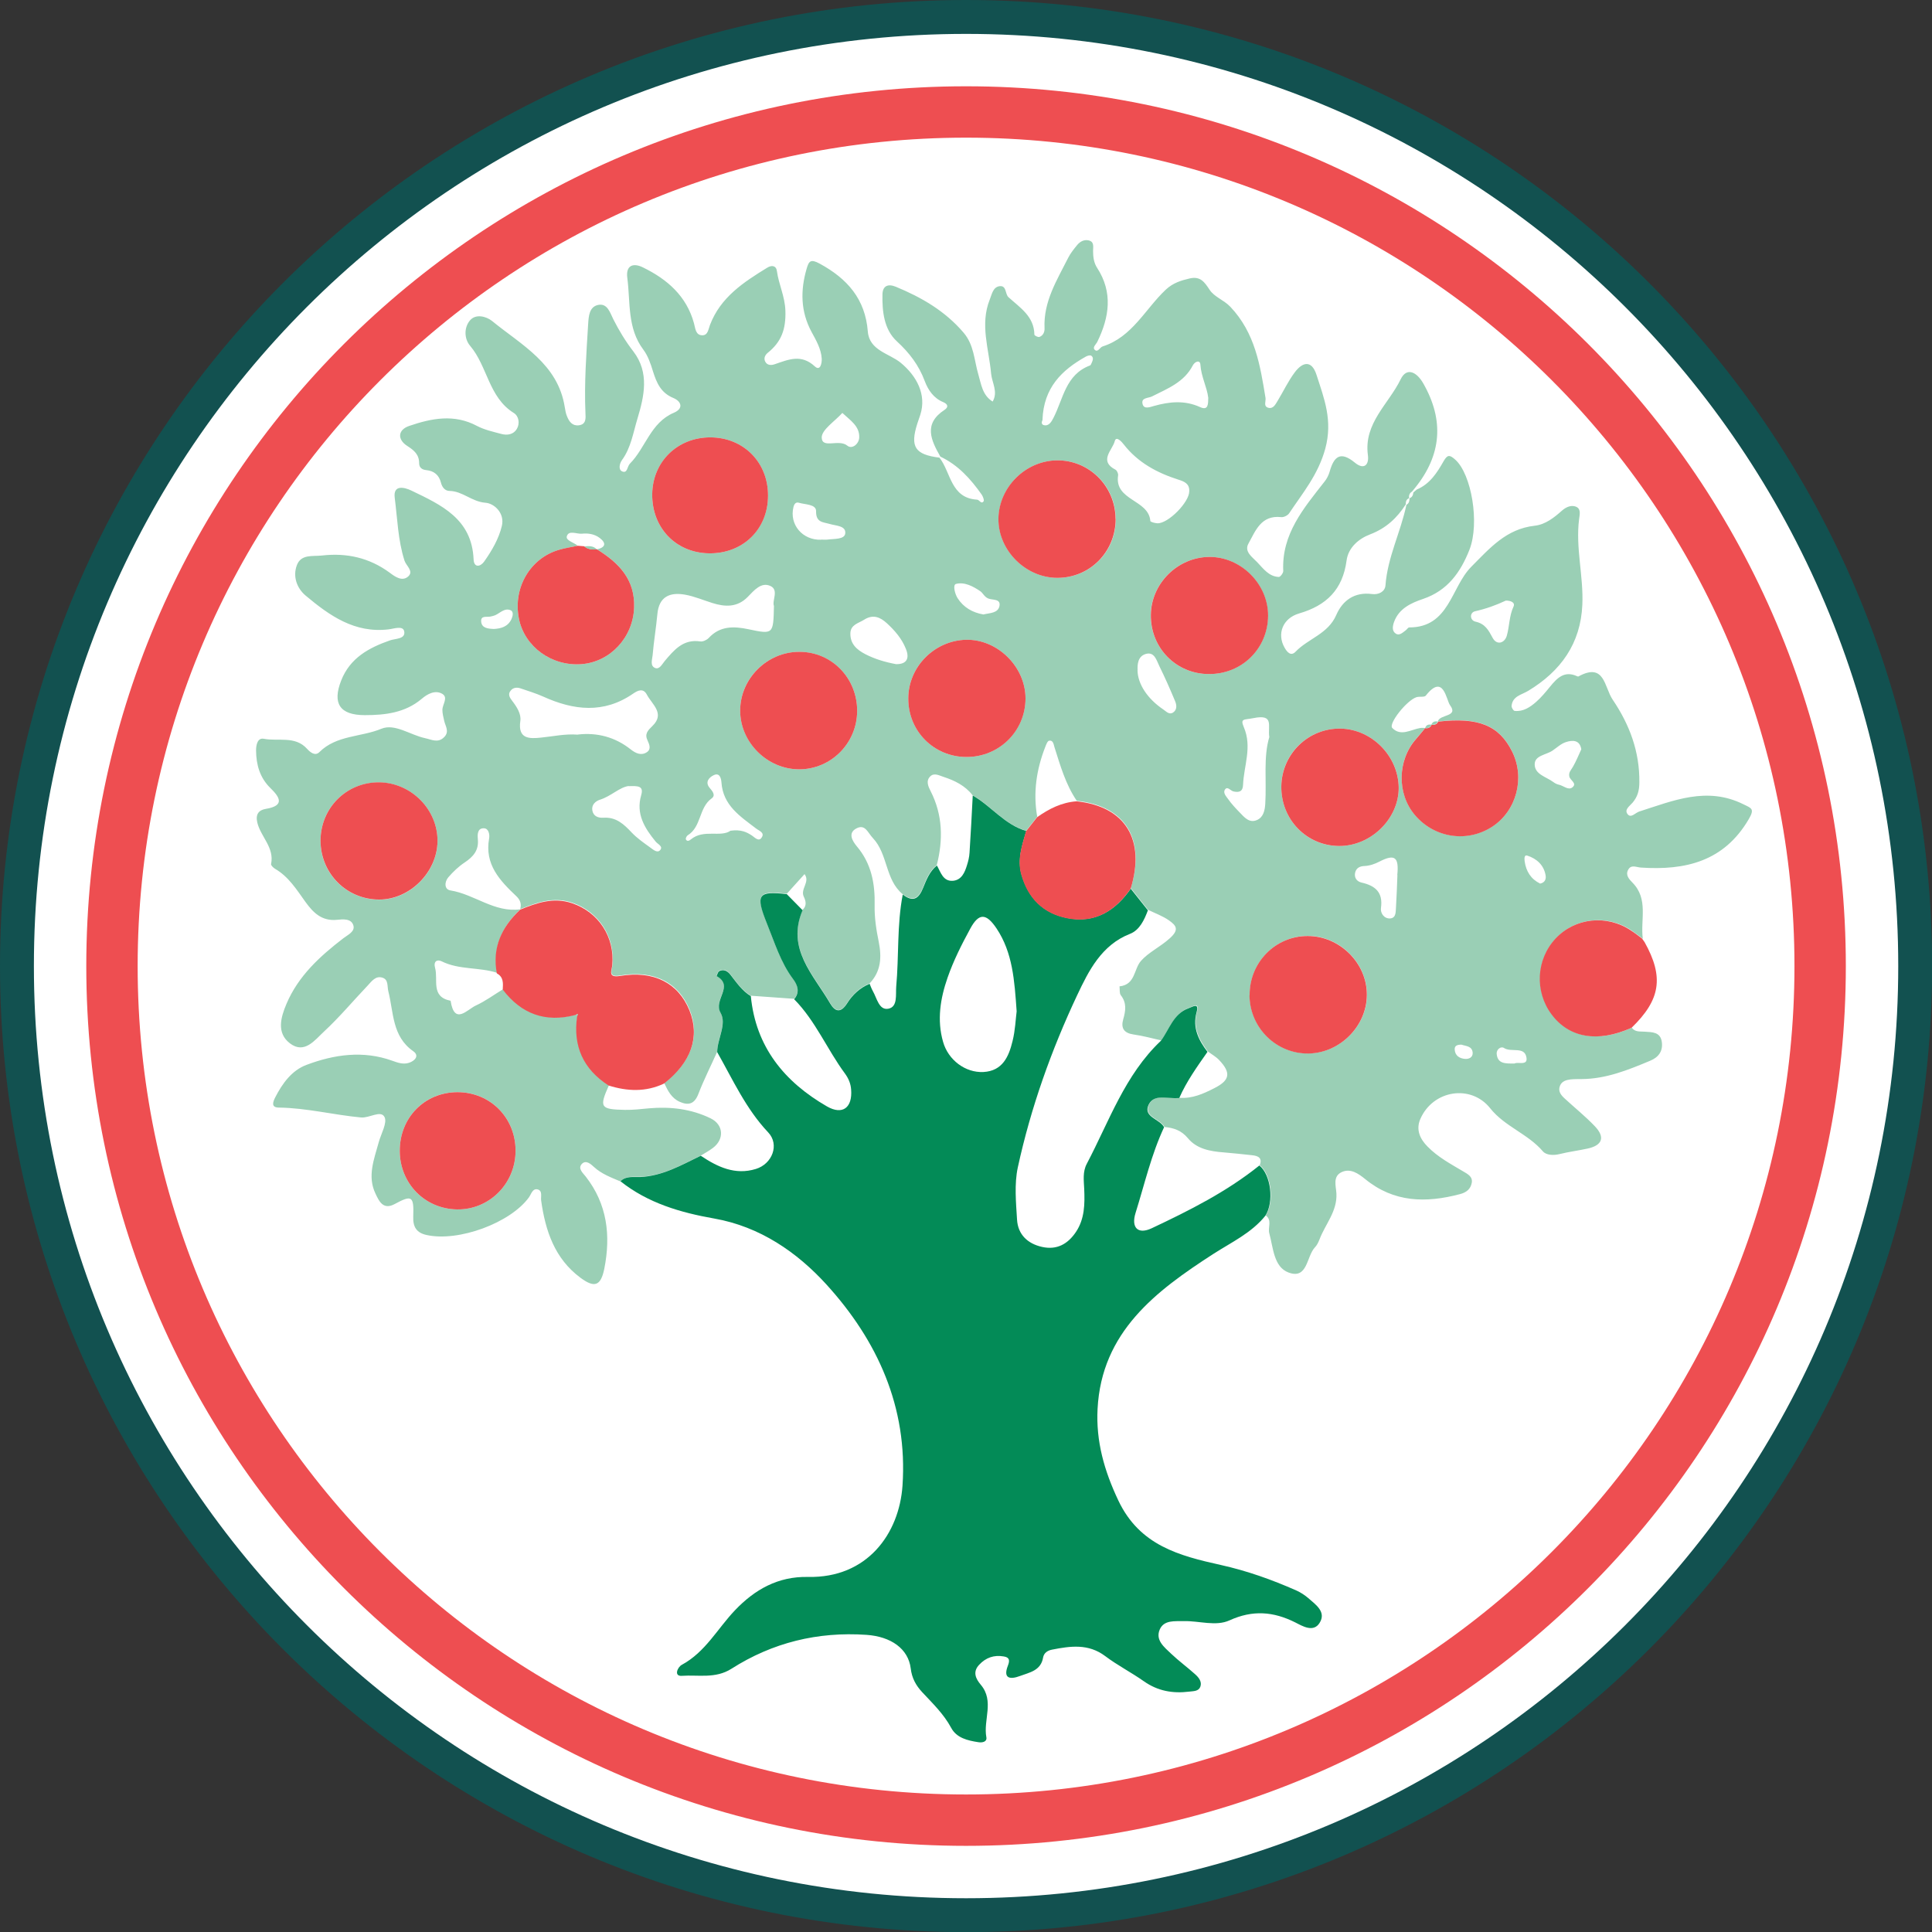 <svg xmlns="http://www.w3.org/2000/svg" width="114" height="114" viewBox="0 0 114 114" fill="none"><rect x="0" y="0" width="114" height="114" fill="#333333" stroke="none"/><path d="M57.004 113.008C87.934 113.008 113.008 87.934 113.008 57.004C113.008 26.074 87.934 1 57.004 1C26.074 1 1 26.074 1 57.004C1 87.934 26.074 113.008 57.004 113.008Z" fill="white" stroke="#125150" stroke-width="2"></path><path d="M36.606 69.711C36.06 69.476 35.507 69.279 35.052 68.862C34.87 68.695 34.568 68.408 34.317 68.695C34.09 68.961 34.401 69.218 34.56 69.423C35.833 71.052 36.045 72.901 35.659 74.856C35.454 75.879 35.083 76.015 34.249 75.394C32.726 74.265 32.181 72.621 31.93 70.832C31.9 70.605 32.029 70.257 31.718 70.181C31.423 70.112 31.347 70.461 31.211 70.65C30.12 72.158 27.051 73.295 25.164 72.871C24.581 72.742 24.361 72.401 24.384 71.787C24.429 70.56 24.3 70.499 23.277 71.052C22.595 71.416 22.353 70.847 22.156 70.431C21.663 69.408 22.072 68.408 22.345 67.407C22.482 66.9 22.868 66.248 22.686 65.907C22.466 65.49 21.8 65.983 21.3 65.937C19.678 65.786 18.094 65.377 16.458 65.354C15.973 65.354 16.109 65.013 16.238 64.755C16.662 63.929 17.215 63.157 18.094 62.831C19.731 62.217 21.428 61.974 23.141 62.588C23.474 62.709 23.8 62.823 24.141 62.709C24.482 62.596 24.762 62.293 24.384 62.028C23.126 61.148 23.232 59.739 22.913 58.489C22.838 58.193 22.936 57.799 22.557 57.686C22.163 57.565 21.928 57.905 21.701 58.148C20.837 59.057 20.027 60.027 19.11 60.876C18.579 61.368 17.965 62.217 17.109 61.565C16.306 60.952 16.564 60.035 16.905 59.231C17.602 57.587 18.875 56.428 20.254 55.367C20.519 55.162 20.959 54.973 20.852 54.609C20.731 54.185 20.231 54.238 19.875 54.276C18.988 54.359 18.488 53.859 18.026 53.223C17.503 52.495 17.034 51.73 16.223 51.26C16.124 51.2 15.98 51.056 15.995 50.987C16.2 50.01 15.389 49.381 15.185 48.547C15.063 48.047 15.268 47.797 15.685 47.729C16.837 47.54 16.495 47.024 15.957 46.502C15.329 45.888 15.117 45.123 15.109 44.281C15.109 43.948 15.2 43.524 15.563 43.592C16.42 43.759 17.412 43.402 18.117 44.183C18.322 44.41 18.602 44.622 18.845 44.38C19.852 43.372 21.3 43.501 22.504 43.001C23.292 42.675 24.202 43.365 25.073 43.554C25.467 43.637 25.846 43.865 26.21 43.493C26.535 43.167 26.278 42.849 26.21 42.531C26.164 42.319 26.104 42.107 26.104 41.887C26.104 41.561 26.467 41.16 26.096 40.94C25.679 40.697 25.217 40.947 24.884 41.235C23.906 42.061 22.724 42.198 21.527 42.198C20.042 42.198 19.602 41.501 20.133 40.152C20.655 38.826 21.754 38.227 23.005 37.788C23.323 37.674 23.929 37.719 23.853 37.265C23.793 36.894 23.255 37.098 22.936 37.136C20.928 37.379 19.443 36.325 18.034 35.143C17.526 34.719 17.261 34.022 17.518 33.347C17.768 32.688 18.443 32.84 18.996 32.779C20.459 32.612 21.792 32.908 22.997 33.794C23.3 34.022 23.739 34.347 24.103 33.999C24.414 33.696 23.967 33.385 23.868 33.082C23.482 31.877 23.451 30.612 23.292 29.377C23.186 28.574 23.876 28.756 24.27 28.945C26.035 29.794 27.846 30.612 27.945 33.006C27.968 33.522 28.354 33.446 28.574 33.128C29.028 32.483 29.43 31.794 29.612 31.036C29.794 30.286 29.172 29.703 28.642 29.665C27.839 29.604 27.301 28.983 26.528 28.968C26.263 28.968 26.088 28.756 26.02 28.483C25.907 28.036 25.619 27.786 25.156 27.74C24.899 27.717 24.732 27.589 24.732 27.331C24.732 26.823 24.437 26.573 24.035 26.316C23.429 25.929 23.474 25.361 24.141 25.134C25.467 24.679 26.801 24.414 28.149 25.134C28.581 25.361 29.089 25.474 29.574 25.603C29.93 25.702 30.301 25.641 30.498 25.308C30.688 24.982 30.612 24.55 30.317 24.368C28.831 23.444 28.771 21.618 27.74 20.405C27.384 19.988 27.377 19.329 27.725 18.913C28.066 18.496 28.695 18.67 29.028 18.935C30.771 20.36 32.923 21.466 33.325 24.027C33.355 24.209 33.385 24.398 33.461 24.573C33.582 24.876 33.772 25.141 34.151 25.096C34.598 25.043 34.56 24.671 34.545 24.368C34.469 22.618 34.598 20.875 34.704 19.132C34.734 18.663 34.764 18.087 35.318 17.988C35.848 17.897 36 18.458 36.189 18.837C36.53 19.511 36.916 20.148 37.379 20.746C38.333 21.997 38.008 23.391 37.614 24.702C37.364 25.52 37.235 26.414 36.704 27.142C36.56 27.346 36.469 27.71 36.712 27.816C37.03 27.952 37.007 27.52 37.166 27.361C38.099 26.422 38.386 24.936 39.766 24.353C40.349 24.103 40.205 23.679 39.728 23.482C38.993 23.179 38.743 22.587 38.53 21.913C38.394 21.466 38.235 20.996 37.962 20.633C37 19.352 37.204 17.837 37.015 16.397C36.916 15.647 37.371 15.495 37.947 15.783C39.371 16.48 40.508 17.465 40.948 19.072C41.031 19.367 41.038 19.769 41.425 19.784C41.773 19.799 41.796 19.428 41.895 19.17C42.516 17.541 43.872 16.654 45.267 15.798C45.517 15.639 45.797 15.654 45.843 15.995C45.949 16.783 46.312 17.473 46.343 18.329C46.38 19.443 46.1 20.178 45.297 20.822C45.153 20.943 45.054 21.125 45.145 21.322C45.267 21.58 45.532 21.557 45.721 21.489C46.525 21.216 47.275 20.875 48.078 21.618C48.404 21.921 48.502 21.428 48.487 21.155C48.449 20.579 48.154 20.079 47.888 19.587C47.237 18.382 47.222 17.132 47.6 15.844C47.729 15.404 47.835 15.268 48.366 15.556C49.995 16.442 51.056 17.64 51.207 19.564C51.298 20.686 52.473 20.852 53.147 21.405C54.102 22.194 54.678 23.292 54.306 24.467C54.246 24.649 54.185 24.823 54.124 25.005C53.693 26.369 53.988 26.823 55.435 27.005C56.117 27.884 56.095 29.392 57.656 29.483C57.792 29.491 57.891 29.763 58.034 29.589C58.087 29.521 58.004 29.301 57.928 29.187C57.277 28.263 56.534 27.437 55.488 26.945C54.935 25.975 54.473 25.012 55.731 24.186C55.951 24.042 55.973 23.86 55.648 23.724C55.094 23.497 54.761 23.012 54.564 22.481C54.215 21.549 53.662 20.822 52.92 20.14C52.162 19.443 52.048 18.375 52.071 17.359C52.086 16.867 52.397 16.73 52.859 16.92C54.382 17.549 55.769 18.352 56.86 19.632C57.474 20.352 57.481 21.246 57.724 22.08C57.898 22.671 57.966 23.323 58.572 23.694C58.906 23.125 58.535 22.595 58.481 22.042C58.353 20.595 57.815 19.155 58.398 17.685C58.527 17.367 58.588 16.95 58.966 16.889C59.406 16.821 59.3 17.352 59.504 17.534C60.186 18.155 61.02 18.663 61.035 19.746C61.035 19.799 61.255 19.913 61.331 19.882C61.566 19.799 61.649 19.564 61.634 19.352C61.566 17.791 62.369 16.526 63.028 15.215C63.164 14.942 63.369 14.692 63.566 14.45C63.733 14.252 63.968 14.124 64.233 14.184C64.581 14.26 64.498 14.571 64.498 14.806C64.498 15.162 64.543 15.503 64.733 15.798C65.68 17.253 65.46 18.708 64.748 20.17C64.672 20.322 64.43 20.504 64.612 20.655C64.786 20.799 64.9 20.496 65.059 20.443C66.809 19.89 67.574 18.231 68.794 17.086C69.219 16.692 69.688 16.548 70.211 16.427C70.825 16.291 71.067 16.632 71.371 17.094C71.651 17.526 72.196 17.685 72.598 18.102C74.061 19.648 74.356 21.549 74.674 23.482C74.704 23.679 74.538 23.967 74.826 24.058C75.129 24.148 75.258 23.86 75.386 23.656C75.728 23.095 76.008 22.489 76.402 21.966C76.856 21.36 77.394 21.224 77.682 22.118C78.137 23.527 78.652 24.808 78.198 26.482C77.773 28.02 76.872 29.081 76.069 30.286C75.985 30.415 75.743 30.536 75.591 30.513C74.409 30.385 74.083 31.324 73.666 32.074C73.401 32.552 73.894 32.87 74.182 33.173C74.545 33.552 74.871 34.022 75.462 34.044C75.546 34.044 75.72 33.817 75.72 33.696C75.614 31.514 76.925 29.991 78.152 28.422C78.289 28.255 78.395 28.043 78.455 27.839C78.705 26.945 79.084 26.588 79.948 27.301C80.471 27.733 80.797 27.452 80.713 26.846C80.463 24.967 81.941 23.838 82.646 22.383C83.002 21.648 83.593 21.944 83.979 22.618C85.229 24.8 85.063 26.854 83.487 28.801C83.434 28.869 83.373 28.937 83.32 29.006C83.168 29.096 83.123 29.233 83.146 29.399C82.971 29.46 82.949 29.612 82.949 29.763C82.433 30.567 81.782 31.173 80.85 31.529C80.168 31.786 79.554 32.317 79.456 33.075C79.228 34.787 78.273 35.727 76.659 36.196C75.674 36.484 75.341 37.416 75.796 38.212C75.947 38.485 76.174 38.742 76.447 38.454C77.198 37.674 78.364 37.409 78.849 36.287C79.221 35.431 79.925 34.916 80.956 35.052C81.342 35.105 81.721 34.916 81.751 34.544C81.873 32.877 82.653 31.392 82.987 29.786C83.146 29.703 83.168 29.559 83.168 29.399C83.328 29.346 83.381 29.21 83.396 29.059C83.464 28.998 83.532 28.945 83.6 28.884C84.373 28.558 84.797 27.892 85.184 27.21C85.411 26.816 85.54 26.831 85.866 27.119C86.828 27.975 87.321 30.869 86.707 32.438C86.184 33.764 85.419 34.848 83.972 35.34C83.275 35.575 82.547 35.901 82.259 36.697C82.176 36.931 82.115 37.227 82.358 37.386C82.57 37.53 82.767 37.325 82.941 37.197C83.017 37.144 83.085 37.022 83.153 37.022C85.517 37.022 85.616 34.658 86.805 33.453C87.912 32.34 88.874 31.21 90.556 31.021C91.185 30.953 91.701 30.544 92.178 30.119C92.413 29.915 92.746 29.763 93.042 29.922C93.292 30.059 93.208 30.385 93.178 30.619C92.958 32.317 93.443 33.991 93.368 35.681C93.269 37.977 92.094 39.606 90.17 40.766C89.783 41 89.238 41.076 89.192 41.667C89.192 41.758 89.299 41.94 89.374 41.948C89.882 42.001 90.284 41.728 90.632 41.425C90.935 41.16 91.2 40.841 91.458 40.523C91.875 40.015 92.299 39.561 93.042 39.894C93.072 39.909 93.11 39.924 93.133 39.917C94.694 39.061 94.656 40.546 95.156 41.281C96.156 42.758 96.754 44.35 96.732 46.168C96.732 46.645 96.626 47.017 96.33 47.365C96.163 47.562 95.807 47.782 96.057 48.062C96.247 48.275 96.497 47.964 96.717 47.888C98.732 47.244 100.717 46.388 102.869 47.456C103.347 47.691 103.551 47.714 103.188 48.335C101.725 50.836 99.445 51.366 96.823 51.192C96.558 51.177 96.239 50.987 96.065 51.336C95.906 51.647 96.133 51.882 96.323 52.078C97.285 53.048 96.785 54.276 96.936 55.39C96.709 55.223 96.489 55.056 96.262 54.897C94.838 53.943 92.958 54.139 91.814 55.367C90.662 56.595 90.564 58.504 91.572 59.845C92.625 61.247 94.315 61.535 96.285 60.641C96.482 60.914 96.785 60.853 97.058 60.876C97.497 60.906 97.975 60.891 98.058 61.482C98.134 62.035 97.853 62.391 97.376 62.588C96.073 63.134 94.769 63.664 93.322 63.672C93.102 63.672 92.882 63.672 92.663 63.694C92.413 63.725 92.155 63.801 92.049 64.066C91.92 64.384 92.102 64.611 92.314 64.808C92.913 65.362 93.549 65.869 94.11 66.46C94.724 67.104 94.549 67.582 93.686 67.771C93.14 67.892 92.579 67.96 92.026 68.097C91.663 68.188 91.238 68.165 91.041 67.938C90.155 66.9 88.791 66.475 87.934 65.399C86.798 63.96 84.547 64.316 83.805 66.036C83.54 66.65 83.782 67.203 84.237 67.657C84.835 68.271 85.586 68.673 86.313 69.105C86.578 69.264 86.912 69.415 86.843 69.794C86.775 70.158 86.533 70.363 86.146 70.461C84.138 70.992 82.244 70.961 80.547 69.567C80.153 69.249 79.69 68.923 79.175 69.158C78.622 69.408 78.834 69.991 78.857 70.423C78.91 71.476 78.205 72.227 77.864 73.121C77.796 73.295 77.713 73.477 77.584 73.606C77.084 74.144 77.16 75.515 76.023 75.083C75.152 74.75 75.129 73.613 74.894 72.765C74.803 72.424 75.076 72.007 74.689 71.719C75.212 70.908 75.015 69.294 74.333 68.756C74.5 68.317 74.235 68.203 73.879 68.165C73.318 68.105 72.765 68.044 72.204 67.998C71.408 67.938 70.613 67.794 70.09 67.157C69.704 66.695 69.249 66.551 68.711 66.498C68.461 66.006 67.445 65.9 67.802 65.165C68.12 64.513 68.915 64.831 69.514 64.778C69.544 64.778 69.575 64.778 69.605 64.778C70.348 64.831 70.999 64.543 71.636 64.217C72.575 63.748 72.659 63.308 71.931 62.543C71.742 62.346 71.492 62.209 71.272 62.043C70.749 61.353 70.378 60.626 70.628 59.709C70.787 59.118 70.423 59.368 70.166 59.466C69.249 59.792 69.029 60.717 68.521 61.391C67.984 61.27 67.445 61.118 66.892 61.042C66.316 60.959 66.127 60.664 66.278 60.141C66.422 59.641 66.491 59.178 66.135 58.724C66.044 58.603 66.082 58.375 66.059 58.201C66.998 58.102 66.9 57.186 67.317 56.708C67.756 56.2 68.461 55.875 69.014 55.375C69.605 54.852 69.4 54.609 68.984 54.314C68.612 54.049 68.158 53.889 67.741 53.685C67.4 53.261 67.067 52.829 66.726 52.404C67.612 49.502 66.407 47.555 63.536 47.252C62.876 46.282 62.566 45.175 62.217 44.077C62.172 43.925 62.141 43.66 61.906 43.706C61.808 43.721 61.732 43.933 61.679 44.069C61.156 45.403 60.952 46.774 61.202 48.191C60.982 48.464 60.77 48.744 60.55 49.017C59.277 48.654 58.489 47.555 57.39 46.926C56.951 46.358 56.33 46.054 55.678 45.842C55.435 45.767 55.125 45.577 54.89 45.812C54.617 46.077 54.776 46.418 54.913 46.683C55.632 48.093 55.655 49.555 55.276 51.048C54.844 51.389 54.647 51.889 54.465 52.359C54.193 53.041 53.859 53.208 53.261 52.76C52.223 51.904 52.404 50.404 51.503 49.449C51.2 49.131 51.056 48.608 50.533 48.881C50.002 49.161 50.313 49.639 50.548 49.926C51.419 50.95 51.639 52.132 51.609 53.435C51.594 54.147 51.707 54.874 51.851 55.572C52.033 56.489 51.988 57.314 51.313 58.027C50.745 58.262 50.298 58.678 49.987 59.178C49.608 59.792 49.267 59.678 48.98 59.178C47.987 57.481 46.388 55.958 47.358 53.685C47.616 53.45 47.555 53.17 47.426 52.904C47.214 52.45 47.82 52.033 47.472 51.578C47.123 51.965 46.775 52.351 46.426 52.738C44.721 52.541 44.577 52.76 45.252 54.465C45.699 55.594 46.055 56.754 46.797 57.746C47.055 58.087 47.222 58.519 46.858 58.936C46.009 58.875 45.161 58.815 44.304 58.754C43.782 58.443 43.448 57.951 43.092 57.481C42.933 57.269 42.698 57.155 42.433 57.284C42.349 57.322 42.281 57.565 42.289 57.572C43.334 58.163 42.077 58.974 42.516 59.732C42.903 60.398 42.327 61.262 42.319 62.058C41.948 62.891 41.531 63.71 41.205 64.558C40.978 65.142 40.629 65.24 40.122 65.02C39.629 64.808 39.402 64.361 39.197 63.907C40.811 62.649 41.326 61.133 40.69 59.572C40.038 57.974 38.591 57.224 36.606 57.557C35.856 57.686 36.113 57.254 36.144 56.913C36.288 55.253 35.325 53.798 33.779 53.268C32.673 52.889 31.688 53.245 30.695 53.647C30.779 53.344 30.703 53.109 30.476 52.889C29.498 51.965 28.581 51.01 28.862 49.472C28.9 49.26 28.847 48.881 28.551 48.873C28.165 48.866 28.172 49.245 28.195 49.51C28.263 50.169 27.93 50.548 27.422 50.889C27.066 51.124 26.74 51.434 26.452 51.768C26.225 52.033 26.202 52.48 26.581 52.541C27.998 52.768 29.18 53.867 30.703 53.655C29.619 54.678 29.051 55.89 29.339 57.405C28.271 57.057 27.096 57.239 26.058 56.723C25.793 56.595 25.566 56.723 25.672 57.11C25.869 57.807 25.399 58.822 26.588 59.05C26.816 60.52 27.566 59.565 28.081 59.33C28.642 59.072 29.15 58.694 29.688 58.368C30.786 59.815 32.211 60.33 33.976 59.868C34.007 59.898 34.037 59.936 34.075 59.967C33.833 61.717 34.446 63.073 35.931 64.035C35.348 65.346 35.416 65.46 36.879 65.49C37.341 65.498 37.81 65.445 38.28 65.399C39.553 65.286 40.781 65.43 41.933 65.99C42.706 66.369 42.743 67.225 42.069 67.733C41.849 67.9 41.599 68.036 41.364 68.18C40.22 68.733 39.114 69.385 37.78 69.438C37.401 69.453 36.954 69.355 36.629 69.688L36.606 69.711ZM34.098 32.203C33.726 32.279 33.355 32.34 32.999 32.438C31.279 32.931 30.256 34.688 30.62 36.507C30.953 38.159 32.559 39.326 34.317 39.189C36.03 39.053 37.356 37.591 37.416 35.855C37.477 34.188 36.515 33.203 35.227 32.415C35.719 32.302 35.795 32.059 35.393 31.748C35.09 31.514 34.711 31.453 34.34 31.491C34.029 31.521 33.56 31.264 33.446 31.642C33.37 31.9 33.878 32.006 34.098 32.211V32.203ZM84.835 42.584C84.934 42.129 86.086 42.319 85.563 41.614C85.335 41.311 85.184 39.705 84.131 41.046C84.047 41.152 83.767 41.084 83.585 41.137C83.009 41.319 81.911 42.705 82.153 42.955C82.661 43.478 83.252 43.046 83.812 42.955C83.903 42.94 84.002 42.955 84.093 42.955C83.919 43.167 83.744 43.387 83.562 43.592C82.449 44.85 82.418 46.82 83.487 48.085C84.646 49.449 86.586 49.737 88.071 48.76C89.488 47.828 89.996 45.903 89.23 44.35C88.457 42.789 87.23 42.296 84.835 42.577V42.584ZM65.832 30.612C65.832 28.68 64.263 27.134 62.353 27.164C60.497 27.195 58.944 28.756 58.921 30.604C58.898 32.468 60.512 34.09 62.399 34.097C64.324 34.097 65.847 32.559 65.839 30.612H65.832ZM71.333 39.773C73.28 39.773 74.803 38.273 74.818 36.34C74.833 34.469 73.204 32.84 71.333 32.862C69.469 32.885 67.923 34.438 67.9 36.287C67.885 38.227 69.4 39.773 71.325 39.773H71.333ZM57.034 44.668C58.959 44.668 60.505 43.13 60.512 41.213C60.512 39.341 58.86 37.712 57.004 37.75C55.14 37.795 53.602 39.341 53.594 41.197C53.587 43.137 55.102 44.668 57.034 44.668ZM79.008 49.919C80.888 49.934 82.547 48.305 82.532 46.471C82.517 44.622 80.963 43.039 79.122 42.993C77.205 42.948 75.621 44.478 75.606 46.403C75.584 48.35 77.091 49.911 79.008 49.919ZM50.578 41.97C50.593 40.023 49.086 38.47 47.169 38.462C45.267 38.462 43.675 40.031 43.675 41.925C43.675 43.797 45.282 45.403 47.169 45.395C49.04 45.388 50.563 43.857 50.578 41.97ZM73.735 58.724C73.75 60.648 75.334 62.194 77.235 62.156C79.084 62.118 80.653 60.542 80.66 58.701C80.668 56.83 79.061 55.223 77.175 55.223C75.265 55.223 73.727 56.792 73.742 58.716L73.735 58.724ZM30.423 67.9C30.423 65.945 28.922 64.437 26.99 64.445C25.043 64.445 23.573 65.96 23.588 67.93C23.603 69.84 25.073 71.332 26.967 71.363C28.869 71.393 30.423 69.84 30.423 67.9ZM18.913 49.616C18.913 51.548 20.451 53.079 22.375 53.086C24.186 53.086 25.793 51.48 25.816 49.654C25.838 47.767 24.262 46.176 22.36 46.168C20.428 46.153 18.905 47.684 18.913 49.623V49.616ZM45.32 29.263C45.327 27.285 43.872 25.808 41.91 25.808C39.978 25.808 38.508 27.248 38.485 29.157C38.462 31.15 39.887 32.627 41.849 32.65C43.834 32.673 45.304 31.226 45.32 29.263ZM34.098 43.342C35.234 43.213 36.295 43.486 37.227 44.228C37.508 44.448 37.841 44.607 38.174 44.38C38.432 44.206 38.318 43.925 38.212 43.698C38.023 43.304 38.22 43.107 38.5 42.834C39.258 42.099 38.47 41.561 38.167 40.985C37.955 40.584 37.629 40.743 37.364 40.925C35.621 42.129 33.848 41.917 32.044 41.099C31.62 40.91 31.165 40.773 30.726 40.622C30.506 40.546 30.279 40.561 30.127 40.758C29.953 40.97 30.082 41.175 30.218 41.349C30.491 41.705 30.764 42.122 30.703 42.539C30.544 43.622 31.256 43.592 31.915 43.524C32.628 43.456 33.332 43.289 34.098 43.349V43.342ZM45.668 35.757C45.539 35.446 45.971 34.825 45.471 34.582C44.918 34.317 44.494 34.84 44.123 35.219C43.509 35.848 42.789 35.818 42.039 35.583C41.501 35.416 40.978 35.189 40.425 35.09C39.531 34.931 38.879 35.196 38.788 36.249C38.712 37.06 38.576 37.856 38.508 38.667C38.485 38.917 38.341 39.288 38.659 39.417C38.917 39.515 39.068 39.189 39.22 39.008C39.773 38.356 40.311 37.697 41.319 37.848C41.478 37.871 41.705 37.765 41.819 37.644C42.486 36.924 43.297 36.947 44.16 37.128C45.63 37.439 45.63 37.431 45.668 35.757ZM70.173 28.983C70.196 28.536 69.87 28.407 69.529 28.301C68.271 27.899 67.142 27.293 66.309 26.225C66.195 26.073 65.862 25.702 65.778 26.028C65.65 26.55 64.809 27.195 65.824 27.717C65.907 27.763 65.991 27.945 65.975 28.051C65.748 29.551 67.779 29.468 67.877 30.741C67.877 30.801 68.15 30.869 68.294 30.877C68.931 30.9 70.173 29.634 70.173 28.99V28.983ZM74.894 43.478C74.803 42.804 75.189 42.129 73.969 42.372C73.409 42.486 73.166 42.372 73.394 42.91C73.894 44.077 73.394 45.183 73.348 46.312C73.333 46.706 73.121 46.774 72.78 46.699C72.613 46.661 72.439 46.388 72.295 46.57C72.136 46.767 72.348 46.986 72.469 47.153C72.666 47.434 72.901 47.684 73.144 47.934C73.424 48.222 73.712 48.593 74.182 48.381C74.561 48.206 74.636 47.797 74.659 47.418C74.742 46.054 74.538 44.668 74.901 43.478H74.894ZM52.882 39.189C53.518 39.197 53.678 38.833 53.45 38.28C53.215 37.689 52.806 37.212 52.336 36.78C51.935 36.409 51.51 36.234 50.987 36.568C50.654 36.78 50.184 36.856 50.177 37.379C50.169 37.992 50.548 38.333 51.056 38.598C51.616 38.886 52.215 39.068 52.874 39.189H52.882ZM43.107 49.017C43.721 48.934 44.054 49.093 44.373 49.305C44.539 49.419 44.767 49.676 44.933 49.434C45.153 49.131 44.789 49.025 44.615 48.888C43.675 48.169 42.66 47.525 42.569 46.161C42.554 45.956 42.478 45.57 42.122 45.736C41.842 45.865 41.584 46.145 41.872 46.486C42.054 46.699 42.243 46.934 41.986 47.115C41.228 47.661 41.395 48.79 40.576 49.29C40.516 49.328 40.447 49.472 40.47 49.525C40.546 49.684 40.69 49.593 40.773 49.525C41.531 48.904 42.539 49.434 43.115 49.01L43.107 49.017ZM37.091 46.38C36.56 46.449 36.053 46.986 35.393 47.191C35.136 47.274 34.886 47.494 34.954 47.835C35.022 48.176 35.31 48.267 35.605 48.252C36.356 48.199 36.818 48.638 37.28 49.131C37.598 49.464 37.992 49.737 38.371 50.01C38.538 50.131 38.78 50.351 38.947 50.169C39.152 49.942 38.811 49.813 38.69 49.661C38.03 48.858 37.515 48.017 37.833 46.926C38 46.358 37.636 46.373 37.091 46.388V46.38ZM82.449 51.631C82.555 50.563 82.297 50.374 81.388 50.843C81.107 50.987 80.819 51.086 80.501 51.101C80.236 51.109 80.009 51.222 79.956 51.518C79.903 51.821 80.084 52.018 80.342 52.078C81.145 52.26 81.615 52.647 81.486 53.571C81.441 53.874 81.668 54.223 82.039 54.193C82.395 54.155 82.35 53.783 82.373 53.511C82.411 52.889 82.433 52.268 82.456 51.639L82.449 51.631ZM71.295 23.474C71.219 22.838 70.878 22.231 70.832 21.527C70.817 21.209 70.507 21.33 70.385 21.557C69.87 22.557 68.893 22.928 67.976 23.391C67.756 23.504 67.309 23.451 67.423 23.853C67.506 24.156 67.84 24.027 68.074 23.959C68.991 23.701 69.893 23.603 70.81 24.02C71.302 24.247 71.287 23.838 71.295 23.466V23.474ZM93.307 44.213C93.216 43.653 92.792 43.66 92.398 43.789C92.11 43.88 91.867 44.115 91.61 44.289C91.238 44.547 90.556 44.569 90.556 45.1C90.556 45.698 91.238 45.835 91.655 46.145C91.754 46.221 91.875 46.282 91.996 46.305C92.261 46.365 92.549 46.653 92.784 46.456C93.072 46.221 92.655 46.047 92.602 45.827C92.542 45.57 92.708 45.433 92.814 45.244C92.996 44.925 93.14 44.577 93.307 44.213ZM67.12 39.546C67.135 40.371 67.711 41.235 68.643 41.864C68.817 41.978 68.991 42.198 69.226 42.038C69.469 41.872 69.431 41.584 69.332 41.357C69.044 40.667 68.741 39.977 68.408 39.303C68.241 38.962 68.12 38.432 67.597 38.591C67.15 38.727 67.105 39.189 67.127 39.553L67.12 39.546ZM48.457 31.839C48.578 31.839 48.707 31.855 48.828 31.839C49.214 31.786 49.828 31.839 49.874 31.483C49.934 31.014 49.321 31.029 48.949 30.915C48.563 30.801 48.138 30.839 48.154 30.157C48.154 29.748 47.51 29.778 47.138 29.665C46.964 29.612 46.865 29.733 46.82 29.915C46.562 30.945 47.35 31.885 48.449 31.847L48.457 31.839ZM88.836 35.446C88.291 35.704 87.684 35.924 87.04 36.068C86.707 36.143 86.722 36.606 87.063 36.681C87.639 36.81 87.829 37.181 88.079 37.644C88.321 38.091 88.783 37.954 88.912 37.507C89.071 36.947 89.048 36.348 89.306 35.795C89.42 35.552 89.147 35.431 88.836 35.439V35.446ZM61.52 24.777C61.52 24.777 61.368 25.035 61.603 25.088C61.899 25.156 62.05 24.868 62.157 24.664C62.74 23.535 62.876 22.103 64.316 21.565C64.362 21.549 64.392 21.466 64.415 21.413C64.483 21.269 64.543 21.095 64.392 20.989C64.324 20.943 64.157 20.989 64.058 21.049C62.657 21.837 61.581 22.868 61.512 24.777H61.52ZM58.027 36.257C58.398 36.166 58.883 36.189 58.974 35.764C59.065 35.31 58.55 35.423 58.3 35.31C58.08 35.211 57.996 34.992 57.845 34.886C57.421 34.598 56.913 34.325 56.413 34.454C56.201 34.507 56.352 35.06 56.504 35.295C56.852 35.84 57.39 36.151 58.027 36.257ZM49.707 24.361C49.26 24.861 48.464 25.368 48.487 25.831C48.517 26.497 49.502 25.884 50.002 26.3C50.283 26.528 50.692 26.187 50.7 25.808C50.722 25.141 50.177 24.808 49.707 24.368V24.361ZM29.142 37.113C29.559 37.09 29.968 36.984 30.18 36.53C30.256 36.363 30.317 36.105 30.142 36.014C29.786 35.848 29.521 36.166 29.218 36.303C29.134 36.34 29.044 36.355 28.953 36.378C28.733 36.431 28.362 36.295 28.392 36.674C28.422 37.06 28.778 37.098 29.142 37.113ZM90.867 52.139C91.17 52.086 91.238 51.859 91.2 51.647C91.094 51.04 90.677 50.669 90.124 50.487C89.92 50.419 89.95 50.699 89.965 50.828C90.049 51.412 90.329 51.866 90.867 52.132V52.139ZM89.367 62.755C89.556 62.634 90.155 62.907 90.071 62.406C89.965 61.717 89.17 62.118 88.745 61.838C88.564 61.717 88.298 61.921 88.313 62.172C88.359 62.785 88.836 62.755 89.367 62.755ZM86.237 61.641C86.01 61.641 85.82 61.687 85.836 61.929C85.858 62.3 86.131 62.459 86.457 62.482C86.677 62.497 86.912 62.391 86.897 62.118C86.866 61.717 86.495 61.732 86.237 61.641Z" fill="#9ACFB5"></path><path d="M66.718 52.435C67.059 52.859 67.392 53.291 67.733 53.715C67.521 54.284 67.241 54.882 66.68 55.102C64.99 55.761 64.233 57.299 63.566 58.709C62.035 61.959 60.823 65.362 60.057 68.885C59.845 69.87 59.951 70.946 60.012 71.969C60.065 72.841 60.633 73.386 61.489 73.576C62.368 73.772 63.013 73.401 63.49 72.689C64.005 71.916 64.013 71.037 63.975 70.15C63.952 69.65 63.876 69.15 64.126 68.673C65.445 66.172 66.369 63.429 68.499 61.414C69.006 60.739 69.226 59.815 70.143 59.489C70.4 59.398 70.764 59.141 70.605 59.732C70.355 60.648 70.726 61.376 71.249 62.066C70.635 62.944 70.014 63.808 69.582 64.793C69.552 64.793 69.522 64.786 69.491 64.793C68.893 64.839 68.097 64.528 67.779 65.18C67.423 65.915 68.438 66.021 68.688 66.513C67.93 68.135 67.536 69.878 67.006 71.567C66.733 72.439 67.142 72.856 67.953 72.477C70.173 71.431 72.378 70.325 74.31 68.771C74.992 69.309 75.189 70.923 74.666 71.734C73.841 72.757 72.674 73.295 71.59 73.992C68.211 76.174 64.998 78.584 64.763 83.138C64.664 85.047 65.157 86.783 65.99 88.541C67.248 91.193 69.582 91.799 72.037 92.344C73.575 92.686 75.045 93.208 76.485 93.845C76.743 93.959 76.985 94.118 77.197 94.299C77.637 94.686 78.273 95.11 77.864 95.762C77.5 96.345 76.856 95.951 76.424 95.731C75.136 95.088 73.916 94.989 72.552 95.61C71.742 95.982 70.757 95.633 69.847 95.656C69.325 95.671 68.68 95.572 68.43 96.156C68.165 96.785 68.703 97.194 69.097 97.573C69.552 98.005 70.059 98.376 70.522 98.793C70.734 98.982 70.938 99.232 70.825 99.535C70.719 99.801 70.423 99.785 70.173 99.816C69.203 99.937 68.317 99.785 67.491 99.202C66.748 98.679 65.93 98.262 65.21 97.717C64.217 96.974 63.164 97.126 62.081 97.338C61.8 97.391 61.596 97.543 61.55 97.8C61.421 98.588 60.732 98.687 60.171 98.899C59.626 99.103 59.163 99.066 59.474 98.278C59.595 97.967 59.565 97.793 59.224 97.74C58.656 97.641 58.171 97.808 57.777 98.232C57.375 98.656 57.58 99.066 57.875 99.414C58.686 100.376 58.011 101.483 58.201 102.506C58.254 102.778 57.966 102.839 57.731 102.801C57.095 102.703 56.443 102.551 56.125 101.953C55.685 101.134 55.026 100.505 54.412 99.846C54.041 99.444 53.806 99.02 53.738 98.444C53.594 97.285 52.571 96.565 51.124 96.466C48.252 96.269 45.585 96.921 43.16 98.467C42.22 99.066 41.205 98.816 40.235 98.884C39.743 98.922 39.977 98.368 40.235 98.232C41.622 97.482 42.334 96.103 43.365 95.019C44.532 93.792 45.91 93.011 47.676 93.049C51.177 93.125 53.056 90.496 53.253 87.669C53.571 83.024 51.768 79.092 48.76 75.788C47.032 73.894 44.85 72.378 42.145 71.901C40.159 71.552 38.235 70.992 36.613 69.703C36.939 69.37 37.386 69.469 37.765 69.453C39.099 69.393 40.205 68.749 41.349 68.196C42.334 68.855 43.372 69.355 44.6 68.976C45.57 68.68 46.009 67.536 45.327 66.817C44.009 65.422 43.243 63.71 42.319 62.081C42.327 61.285 42.902 60.421 42.516 59.754C42.076 58.997 43.334 58.186 42.289 57.595C42.289 57.595 42.357 57.352 42.432 57.307C42.698 57.17 42.925 57.292 43.092 57.504C43.456 57.974 43.789 58.466 44.304 58.777C44.592 61.778 46.289 63.839 48.797 65.286C49.722 65.816 50.305 65.354 50.222 64.293C50.199 63.937 50.063 63.626 49.858 63.346C48.805 61.922 48.123 60.239 46.858 58.959C47.221 58.542 47.055 58.11 46.797 57.769C46.054 56.776 45.706 55.61 45.251 54.488C44.569 52.783 44.721 52.563 46.426 52.761C46.736 53.079 47.047 53.389 47.358 53.708C46.388 55.981 47.994 57.511 48.979 59.201C49.267 59.694 49.601 59.807 49.987 59.201C50.298 58.701 50.745 58.284 51.313 58.05C51.374 58.194 51.427 58.345 51.503 58.481C51.745 58.898 51.866 59.626 52.419 59.52C52.98 59.413 52.844 58.694 52.882 58.216C53.048 56.405 52.92 54.579 53.268 52.783C53.867 53.238 54.2 53.064 54.473 52.382C54.662 51.912 54.859 51.404 55.284 51.071C55.511 51.465 55.64 52.018 56.231 51.972C56.739 51.927 56.928 51.48 57.057 51.056C57.133 50.821 57.193 50.571 57.208 50.321C57.284 49.199 57.337 48.07 57.398 46.941C58.496 47.57 59.285 48.669 60.557 49.032C60.315 49.874 60.02 50.707 60.277 51.601C60.671 52.995 61.565 53.897 62.982 54.17C64.626 54.496 65.824 53.73 66.733 52.42L66.718 52.435ZM59.989 59.679C59.86 57.845 59.754 56.216 58.807 54.791C58.193 53.874 57.761 53.859 57.254 54.791C56.746 55.723 56.261 56.686 55.913 57.686C55.488 58.906 55.276 60.186 55.647 61.474C55.95 62.55 56.966 63.308 58.027 63.255C59.163 63.194 59.527 62.338 59.747 61.429C59.906 60.792 59.929 60.133 59.989 59.671V59.679Z" fill="#038B57"></path><path d="M96.262 60.649C94.284 61.535 92.594 61.255 91.549 59.853C90.541 58.504 90.64 56.602 91.791 55.375C92.943 54.147 94.815 53.95 96.239 54.905C96.474 55.056 96.694 55.231 96.914 55.398L96.898 55.39C96.944 55.458 96.989 55.526 97.042 55.594C98.194 57.656 97.982 58.997 96.262 60.656V60.649Z" fill="#EE4E51"></path><path d="M97.042 55.587C96.997 55.519 96.951 55.45 96.898 55.382C96.944 55.45 96.989 55.519 97.042 55.587Z" fill="#9ACFB5"></path><path d="M30.68 53.678C31.673 53.276 32.658 52.92 33.764 53.299C35.318 53.829 36.28 55.284 36.128 56.943C36.098 57.277 35.84 57.709 36.59 57.587C38.576 57.254 40.016 58.004 40.675 59.603C41.319 61.171 40.796 62.679 39.182 63.937C38.106 64.445 37.015 64.399 35.908 64.051C34.416 63.089 33.802 61.732 34.052 59.982C34.067 59.929 34.075 59.883 34.09 59.83C34.044 59.853 33.999 59.868 33.954 59.891C32.188 60.353 30.764 59.838 29.665 58.391C29.688 58.019 29.718 57.648 29.316 57.436C29.028 55.913 29.597 54.708 30.68 53.685V53.678Z" fill="#EE4E51"></path><path d="M66.718 52.435C65.809 53.746 64.611 54.511 62.967 54.185C61.55 53.905 60.656 53.011 60.262 51.617C60.004 50.715 60.307 49.889 60.542 49.048C60.762 48.775 60.974 48.495 61.194 48.222C61.899 47.722 62.649 47.343 63.528 47.282C66.4 47.585 67.604 49.54 66.718 52.435Z" fill="#EE4E51"></path><path d="M65.831 30.612C65.831 32.559 64.316 34.097 62.391 34.097C60.512 34.097 58.891 32.468 58.913 30.604C58.936 28.756 60.497 27.195 62.346 27.164C64.255 27.134 65.816 28.68 65.824 30.612H65.831Z" fill="#EE4E51"></path><path d="M71.332 39.773C69.4 39.773 67.885 38.227 67.907 36.288C67.923 34.439 69.476 32.885 71.34 32.862C73.212 32.84 74.841 34.461 74.826 36.34C74.81 38.273 73.28 39.781 71.34 39.773H71.332Z" fill="#EE4E51"></path><path d="M57.034 44.668C55.102 44.668 53.579 43.137 53.594 41.198C53.602 39.341 55.14 37.795 57.004 37.75C58.86 37.712 60.512 39.341 60.512 41.213C60.512 43.13 58.966 44.668 57.034 44.668Z" fill="#EE4E51"></path><path d="M79.008 49.919C77.091 49.904 75.583 48.351 75.606 46.403C75.629 44.486 77.205 42.948 79.122 42.993C80.956 43.039 82.509 44.615 82.532 46.471C82.547 48.305 80.888 49.934 79.008 49.919Z" fill="#EE4E51"></path><path d="M50.578 41.971C50.563 43.857 49.04 45.388 47.169 45.395C45.282 45.403 43.668 43.804 43.675 41.925C43.675 40.038 45.274 38.455 47.169 38.462C49.086 38.462 50.593 40.023 50.578 41.971Z" fill="#EE4E51"></path><path d="M73.735 58.724C73.719 56.792 75.258 55.223 77.167 55.231C79.054 55.231 80.668 56.837 80.653 58.709C80.645 60.543 79.077 62.126 77.228 62.164C75.326 62.202 73.742 60.656 73.727 58.732L73.735 58.724Z" fill="#EE4E51"></path><path d="M84.835 42.584C87.23 42.304 88.457 42.797 89.23 44.358C89.995 45.903 89.488 47.828 88.071 48.767C86.586 49.745 84.646 49.457 83.487 48.093C82.418 46.835 82.448 44.858 83.562 43.6C83.744 43.395 83.918 43.175 84.093 42.963C84.267 42.993 84.396 42.933 84.472 42.766C84.638 42.781 84.782 42.751 84.858 42.584H84.843H84.835Z" fill="#EE4E51"></path><path d="M30.422 67.9C30.422 69.84 28.869 71.393 26.967 71.363C25.073 71.333 23.603 69.84 23.588 67.93C23.573 65.96 25.043 64.452 26.99 64.445C28.922 64.445 30.422 65.945 30.422 67.9Z" fill="#EE4E51"></path><path d="M35.227 32.415C36.515 33.211 37.477 34.188 37.416 35.855C37.356 37.591 36.03 39.053 34.317 39.189C32.559 39.326 30.953 38.166 30.62 36.507C30.256 34.688 31.279 32.931 32.999 32.438C33.363 32.332 33.734 32.279 34.098 32.203C34.226 32.211 34.348 32.226 34.476 32.233C34.696 32.423 34.954 32.43 35.219 32.408L35.227 32.415Z" fill="#EE4E51"></path><path d="M18.913 49.616C18.913 47.676 20.436 46.153 22.36 46.161C24.262 46.176 25.838 47.767 25.816 49.646C25.793 51.472 24.179 53.079 22.376 53.079C20.451 53.079 18.92 51.541 18.913 49.608V49.616Z" fill="#EE4E51"></path><path d="M45.319 29.263C45.312 31.233 43.834 32.673 41.849 32.65C39.887 32.628 38.462 31.15 38.485 29.157C38.508 27.24 39.977 25.808 41.91 25.808C43.872 25.808 45.335 27.286 45.319 29.263Z" fill="#EE4E51"></path><path d="M33.961 59.883C34.007 59.86 34.052 59.845 34.098 59.822C34.082 59.876 34.075 59.921 34.06 59.974C34.029 59.944 33.999 59.913 33.969 59.876L33.961 59.883Z" fill="#9ACFB5"></path><path d="M84.093 42.963C84.146 42.766 84.29 42.736 84.472 42.758C84.396 42.925 84.267 42.986 84.093 42.963Z" fill="#9ACFB5"></path><path d="M84.457 42.766C84.525 42.584 84.669 42.539 84.843 42.577C84.767 42.743 84.623 42.774 84.457 42.766Z" fill="#9ACFB5"></path><path d="M34.477 32.241C34.749 32.211 35.007 32.203 35.219 32.416C34.954 32.438 34.689 32.431 34.477 32.241Z" fill="#9ACFB5"></path><path d="M57.004 107.401C84.837 107.401 107.4 84.837 107.4 57.004C107.4 29.171 84.837 6.607 57.004 6.607C29.17 6.607 6.607 29.171 6.607 57.004C6.607 84.837 29.17 107.401 57.004 107.401Z" stroke="#EE4E51" stroke-width="3.031" stroke-miterlimit="10"></path></svg>